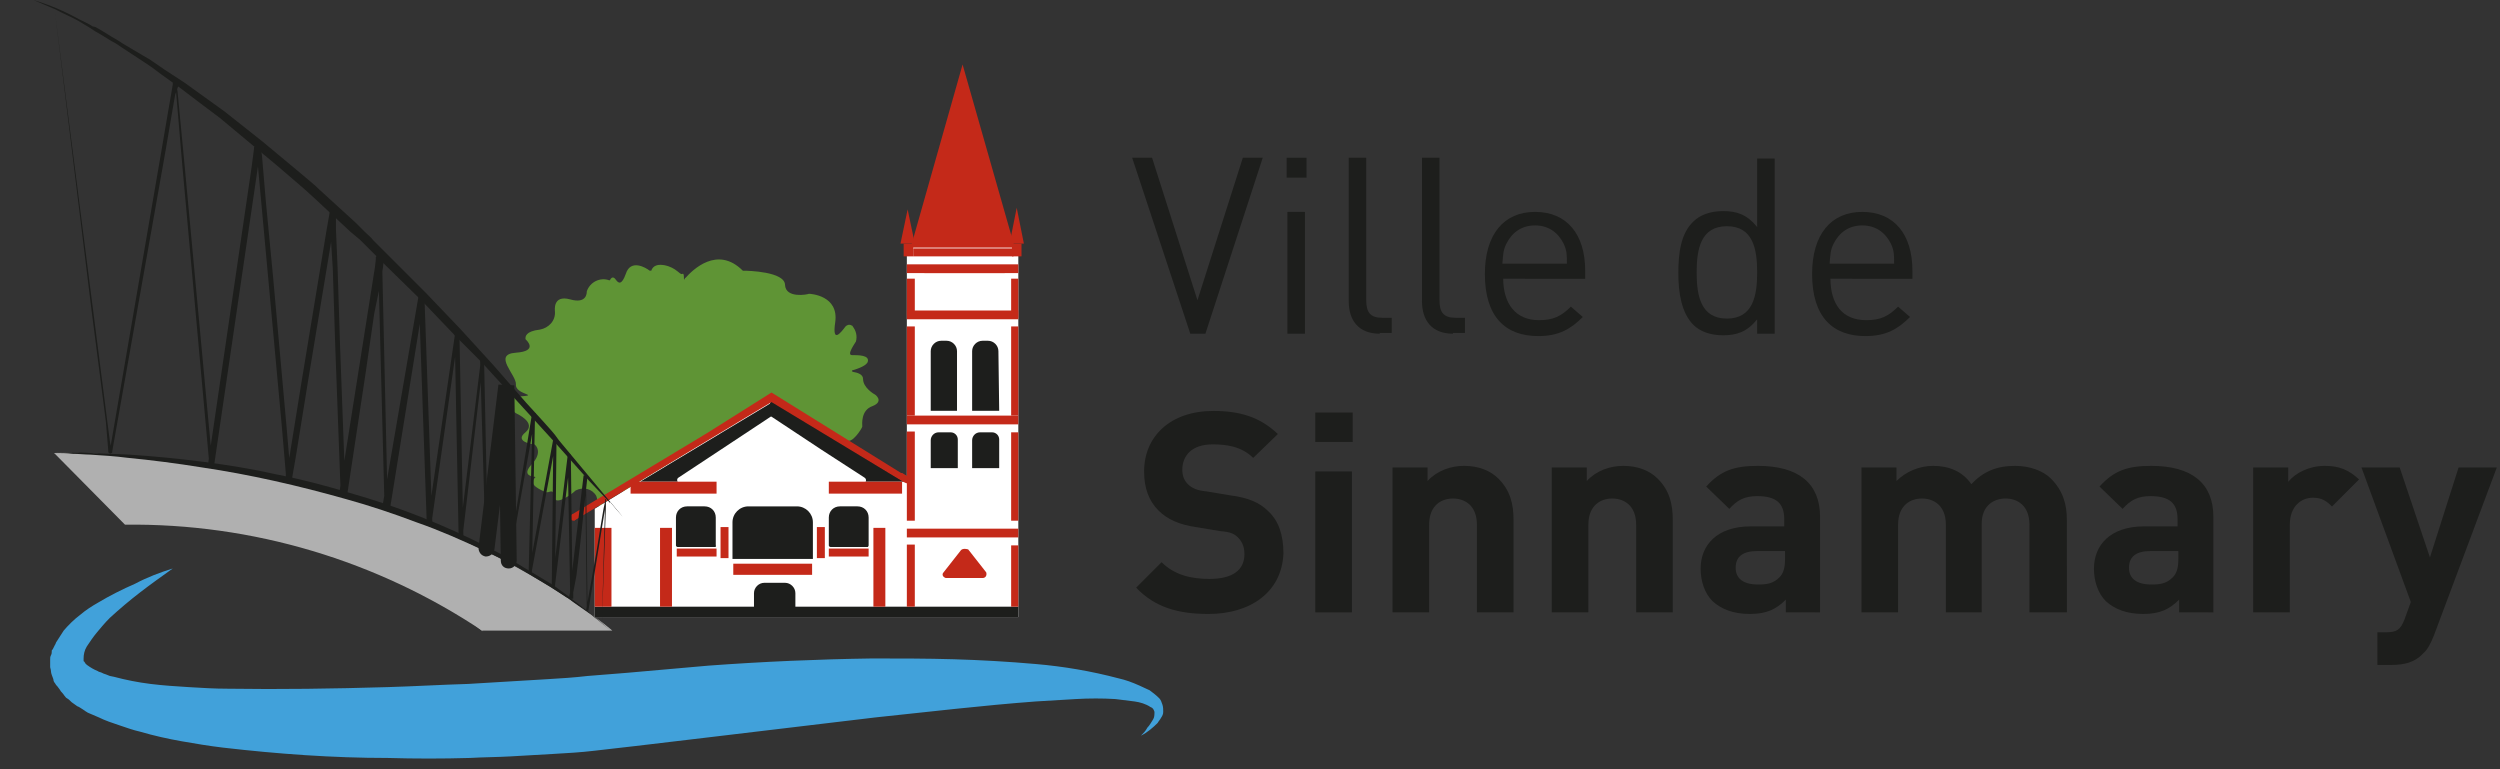 <?xml version="1.0" encoding="utf-8"?>
<!-- Generator: Adobe Illustrator 27.0.0, SVG Export Plug-In . SVG Version: 6.00 Build 0)  -->
<svg version="1.1" id="Calque_1" xmlns="http://www.w3.org/2000/svg" xmlns:xlink="http://www.w3.org/1999/xlink" x="0px" y="0px"
	 viewBox="0 0 314 96.6" style="enable-background:new 0 0 314 96.6;" xml:space="preserve">
<rect x="0" y="0" width="314" height="96.6" fill="#333333" stroke="none"/>
<style type="text/css">
	.st0{fill:#4F3D1E;}
	.st1{fill:#5F9435;}
	.st2{fill:#C42919;}
	.st3{fill:#FFFFFF;}
	.st4{fill:#1D1E1C;}
	.st5{fill:#D93819;}
	.st6{fill:#41A1DA;}
	.st7{fill:#B0B0B0;}
	.st8{enable-background:new    ;}
</style>
<g id="Groupe_1246" transform="translate(-115 -62.087)">
	<g id="Groupe_1161" transform="translate(115 62.087)">
		<g id="Groupe_1158">
			<g>
				<g id="Groupe_1157">
					<path id="Tracé_3230" class="st0" d="M77.8,76.1h-2.2v-3.4C75.5,72.7,75.8,75.6,77.8,76.1"/>
					<path id="Tracé_3231" class="st1" d="M86.1,34.9c0.9-1,4-4.1,7.2-0.9c0,0,0.1,0,0.1,0c0.5,0,5.2,0.1,5.2,1.8
						c0.1,1.7,2.8,1.2,3,1.1c0,0,0,0,0,0c0.2,0,3.8,0.2,3.3,3.6c-0.4,2.7,0.7,1.3,1.3,0.5c0.2-0.2,0.5-0.3,0.8-0.1
						c0,0,0.1,0,0.1,0.1c0.4,0.5,0.6,1.2,0.4,1.9c0,0,0,0,0,0c-0.1,0.2-1.2,1.7-0.5,1.7c0.8,0,2.2,0,2,0.8c-0.1,0.5-1.2,0.9-1.9,1.1
						c-0.1,0-0.1,0.1-0.1,0.1c0,0,0.1,0.1,0.1,0.1c0.6,0.1,1.3,0.3,1.3,0.9c0,1.1,1.4,1.9,1.4,1.9l0,0c0.1,0,1.3,0.9-0.2,1.5
						c-1.5,0.5-1.3,2.3-1.3,2.5c0,0,0,0,0,0.1c-0.1,0.3-1.3,2.2-2,1.7c0,0-0.1,0-0.1,0c-0.4,0.1-2.5,0.5-1.4,1.6
						c1.2,1.2-0.3,2-0.4,2l0,0c-0.9,0.3-1.8,0.1-2.6-0.5c-1.5-0.9-1.5,1.4-1.5,1.7c0,0,0,0.1,0,0.1c-0.3,0.3-2.3,2.3-2.5,1.4
						c-0.3-1-4.4,1.3-4.4,1.4l0,0c-1,0.4-2.2,0.5-3.2,0.1c-0.7-0.3-1.4-0.3-2.1,0c0,0,0,0,0,0c-0.1,0.7-0.7,1.2-1.4,1.1
						c-0.8,0-2.5-0.4-2.1,0.4c0.4,0.8-1.6,0.5-1.8,0.4h0c-0.1,0-1.2-0.4-0.6-1.2c0.6-0.8-1.8-1.4-1.9,0.7s-3.3-1.3-1.8-2.1
						s-2.8-1.4-2.8,0.6s-0.6,0.2-0.8-0.7c-0.5-0.9-1.6-1.2-2.6-0.7c-0.5,0.5-2.6,2-2.7,0.8S69,62,68.5,61.8
						c-0.4-0.2-2.3-0.9-1.3-1.8c0,0,0.1-0.1,0-0.1c0,0-0.1-0.1-0.1,0c-0.5-0.1-1.5-0.3-0.3-1.6c1.4-1.5,0.5-2.4,0.3-2.5
						c0,0,0,0-0.1,0c-0.3,0-2.4-0.4-1-1.5c1.4-1.2-1-2.3-1.2-2.4c0,0,0,0,0,0c-0.2-0.1-2.3-1.9,0.4-2.1c2.8-0.2-0.5-0.2-0.4-1.5
						c0.1-1.2-3-3.8,0-4c2.8-0.2,1.4-1.5,1.2-1.7c0,0,0,0,0-0.1c0-0.2,0-0.9,1.8-1.1c1.1-0.2,2-1.1,1.9-2.3c0,0,0,0,0,0
						c0-0.1-0.3-2.1,1.9-1.5c2.1,0.6,2.1-0.8,2.1-1c0,0,0,0,0,0c0.4-1.2,1.7-1.8,2.8-1.4c0,0,0.1,0,0.1,0c0.3-0.6,0.6-0.3,0.8,0
						c0.3,0.4,0.7,0.6,1.2-0.8c0.6-1.9,2.5-0.8,3-0.4c0.1,0,0.1,0,0.2,0c0,0,0,0,0,0c0.1-0.3,0.4-0.9,1.6-0.7c1.6,0.3,2,1.3,2.3,1.1
						c0.2-0.1,0.2,0.3,0.2,0.6c0,0.1,0.1,0.1,0.1,0.1C86,35,86,34.9,86.1,34.9"/>
					<path id="Tracé_3232" class="st2" d="M113.9,32.8l7-24.7l6.7,23.5l-5.7,3.5L113.9,32.8z"/>
					<path id="Tracé_3233" class="st2" d="M114.9,30.6h-1.8l0.9-4.3L114.9,30.6z"/>
					<path id="Tracé_3234" class="st2" d="M128.6,30.6h-1.8l0.9-4.5L128.6,30.6z"/>
					<path id="Tracé_3235" class="st3" d="M74.7,63.9l22.1-13.5l17.1,9.7v-29h14v46.4H74.7V63.9z"/>
					<path id="Tracé_3236" class="st4" d="M113.6,60.5H80.4l16.3-9.8l0.1-0.3h0.5l0.4,0.4L113.6,60.5z"/>
					<path id="Tracé_3237" class="st4" d="M120.3,51.6h-3.4v-7.5c0-0.7,0.6-1.3,1.3-1.3l0,0h0.7c0.7,0,1.3,0.6,1.3,1.3V51.6z"/>
					<path id="Tracé_3238" class="st4" d="M102.1,70.2H92v-4.6c0-1.1,0.9-2,2-2h6.1c1.1,0,2,0.9,2,2V70.2z"/>
					<path id="Tracé_3239" class="st4" d="M109,68.7h-4.7c-0.1,0-0.2-0.1-0.2-0.2v-3.5c0-0.8,0.6-1.4,1.4-1.4h0h2.2
						c0.8,0,1.4,0.6,1.4,1.4v3.5C109.1,68.6,109,68.7,109,68.7"/>
					<rect id="Rectangle_1058" x="127.1" y="30.6" class="st2" width="1.2" height="1.6"/>
					<path id="Tracé_3240" class="st4" d="M89.8,68.7h-4.7c-0.1,0-0.2-0.1-0.2-0.2v-3.5c0-0.8,0.6-1.4,1.4-1.4h0h2.2
						c0.8,0,1.4,0.6,1.4,1.4v3.5C90,68.6,89.9,68.7,89.8,68.7"/>
					<path id="Tracé_3241" class="st4" d="M125.5,51.6h-3.4v-7.5c0-0.7,0.6-1.3,1.3-1.3l0,0h0.7c0.7,0,1.3,0.6,1.3,1.3L125.5,51.6z
						"/>
					<path id="Tracé_3242" class="st4" d="M120.3,58.8h-3.4v-3.5c0-0.5,0.4-1,1-1l0,0h1.5c0.5,0,0.9,0.4,0.9,0.9c0,0,0,0,0,0V58.8z
						"/>
					<path id="Tracé_3243" class="st4" d="M125.5,58.8h-3.4v-3.5c0-0.5,0.4-1,1-1l0,0h1.5c0.5,0,0.9,0.4,0.9,0.9c0,0,0,0,0,0
						L125.5,58.8z"/>
					<rect id="Rectangle_1059" x="113.5" y="30.6" class="st2" width="1.2" height="1.6"/>
					<rect id="Rectangle_1060" x="74.7" y="76.2" class="st4" width="53.2" height="1.3"/>
					<path id="Tracé_3244" class="st4" d="M99.7,77.4h-4.9c-0.1,0-0.1-0.1-0.1-0.1v-2.8c0-0.7,0.6-1.3,1.3-1.3h2.6
						c0.7,0,1.3,0.6,1.3,1.3v2.9C99.8,77.3,99.8,77.4,99.7,77.4"/>
					<rect id="Rectangle_1061" x="116.1" y="33.6" class="st5" width="10.1" height="0.7"/>
				</g>
			</g>
		</g>
		<g id="Groupe_1160">
			<g>
				<g id="Groupe_1159">
					<path id="Tracé_3245" class="st6" d="M21.7,71.4c-1.4,1-2.8,2-4.1,3c-1.3,1-2.6,2.1-3.8,3.2c-0.6,0.6-1.1,1.2-1.6,1.8
						c-0.5,0.6-0.9,1.2-1.3,1.8c-0.3,0.5-0.4,1-0.4,1.5c0,0,0,0.1,0,0.1c0,0,0,0.1,0,0.1c0,0,0,0.1,0,0.1c0,0,0,0.1,0.1,0.1
						c0,0.1,0.1,0.1,0.1,0.2c0,0,0.1,0.1,0.1,0.1s0.1,0.1,0.1,0.1c0.4,0.3,0.9,0.6,1.4,0.8c0.1,0.1,0.3,0.1,0.5,0.2l0.2,0.1l0.3,0.1
						l0.5,0.2l0.5,0.1c1.5,0.4,3,0.7,4.6,0.9c1.6,0.2,3.2,0.3,4.8,0.4c1.6,0.1,3.3,0.2,4.9,0.2c6.6,0.1,13.3,0,20.1-0.2
						c3.4-0.1,6.7-0.3,10.1-0.4c1.7-0.1,3.3-0.2,5-0.3s3.3-0.2,5-0.3s3.3-0.2,5-0.4l2.5-0.2l2.5-0.2c3.4-0.3,6.8-0.6,10.2-0.9
						c6.8-0.5,13.7-0.8,20.5-0.9c3.4,0,6.9,0,10.3,0.1s6.9,0.3,10.3,0.6c3.5,0.3,7,0.9,10.4,1.8c0.9,0.2,1.7,0.5,2.6,0.9
						c0.4,0.2,0.9,0.4,1.3,0.6c0.4,0.3,0.8,0.6,1.2,1c0.2,0.2,0.3,0.5,0.4,0.8c0.1,0.3,0.1,0.6,0.1,0.9c0,0.3-0.1,0.5-0.3,0.8
						c-0.1,0.2-0.3,0.4-0.4,0.6c-0.6,0.6-1.3,1.2-2.1,1.6c0.3-0.3,0.6-0.6,0.8-1c0.3-0.3,0.5-0.7,0.7-1c0.2-0.3,0.2-0.6,0.2-1
						c-0.1-0.3-0.2-0.5-0.5-0.6c-0.6-0.4-1.3-0.6-2-0.7c-0.8-0.1-1.6-0.2-2.4-0.3c-1.6-0.1-3.3-0.1-5,0c-1.7,0.1-3.3,0.2-5,0.3
						c-6.7,0.5-13.4,1.3-20.1,2l-20.1,2.4l-10.1,1.2L77.2,94l-2.6,0.3c-1.7,0.2-3.4,0.3-5.2,0.4c-1.7,0.1-3.5,0.2-5.2,0.3
						s-3.5,0.1-5.2,0.2c-3.4,0.1-6.9,0.1-10.3,0c-6.9,0-13.8-0.5-20.7-1.3c-1.7-0.2-3.5-0.5-5.2-0.8s-3.5-0.7-5.2-1.2
						c-0.9-0.2-1.7-0.5-2.6-0.8c-0.9-0.3-1.8-0.6-2.6-1l-0.7-0.3L11,89.5c-0.1-0.1-0.2-0.1-0.3-0.2l-0.3-0.2
						c-0.2-0.1-0.4-0.3-0.7-0.4l-0.7-0.5c-0.2-0.2-0.4-0.4-0.6-0.5S8,87.2,7.8,87c-0.1-0.1-0.2-0.2-0.3-0.4l-0.3-0.4
						C7.1,86.1,7,86,6.9,85.8c-0.1-0.1-0.2-0.3-0.2-0.5c-0.1-0.3-0.3-0.7-0.3-1c0-0.2-0.1-0.4-0.1-0.5s0-0.4,0-0.5
						c0-0.2,0-0.4,0-0.5c0-0.2,0-0.3,0.1-0.5s0.1-0.3,0.1-0.5c0-0.1,0-0.2,0.1-0.2l0.1-0.2l0.2-0.4c0.1-0.1,0.1-0.3,0.2-0.4
						c0.3-0.5,0.6-0.9,0.9-1.4c0.6-0.7,1.3-1.4,2.1-2c0.7-0.6,1.5-1.1,2.2-1.5c1.5-0.9,3.1-1.7,4.7-2.4
						C18.5,72.5,20.1,71.9,21.7,71.4"/>
					<path id="Tracé_3246" class="st3" d="M108.6,60c0.3,0.2,0.2,0.7-0.2,0.7h-23c-0.3,0-0.5-0.5-0.2-0.7l5.3-3.5l6.2-4.1
						c0.1-0.1,0.2-0.1,0.3,0l6.2,4.1L108.6,60z"/>
					<rect id="Rectangle_1063" x="113.9" y="52.2" class="st2" width="14" height="1.1"/>
					<rect id="Rectangle_1064" x="127" y="41" class="st2" width="0.9" height="11.2"/>
					<rect id="Rectangle_1065" x="113.9" y="41" class="st2" width="1" height="11.2"/>
					<rect id="Rectangle_1066" x="113.9" y="39" class="st2" width="14" height="1.1"/>
					<rect id="Rectangle_1067" x="127" y="35" class="st2" width="0.9" height="4.9"/>
					<rect id="Rectangle_1068" x="113.9" y="35" class="st2" width="1" height="4.6"/>
					<rect id="Rectangle_1069" x="113.9" y="33.2" class="st2" width="14" height="1.1"/>
					<rect id="Rectangle_1070" x="127" y="54.3" class="st2" width="0.9" height="11.1"/>
					<rect id="Rectangle_1071" x="113.9" y="54.2" class="st2" width="1" height="11.2"/>
					<rect id="Rectangle_1072" x="113.9" y="66.4" class="st2" width="14" height="1.1"/>
					<path id="Tracé_3247" class="st2" d="M127.9,68.5H127v7.7h0.9"/>
					<rect id="Rectangle_1073" x="113.9" y="68.4" class="st2" width="1" height="7.8"/>
					<rect id="Rectangle_1074" x="82.9" y="66.3" class="st2" width="1.5" height="9.9"/>
					<rect id="Rectangle_1075" x="90.5" y="66.2" class="st2" width="1" height="3.9"/>
					<rect id="Rectangle_1076" x="102.6" y="66.2" class="st2" width="1" height="3.9"/>
					<rect id="Rectangle_1077" x="74.7" y="66.3" class="st2" width="2.1" height="9.9"/>
					<rect id="Rectangle_1078" x="109.7" y="66.3" class="st2" width="1.5" height="9.9"/>
					<rect id="Rectangle_1079" x="79.2" y="60.5" class="st2" width="10.8" height="1.5"/>
					<rect id="Rectangle_1080" x="104.1" y="60.5" class="st2" width="9.2" height="1.5"/>
					<rect id="Rectangle_1081" x="92.1" y="70.8" class="st2" width="9.9" height="1.4"/>
					<path id="Tracé_3248" class="st2" d="M120.7,69.1l-2.2,2.8c-0.2,0.2-0.1,0.5,0.1,0.6c0.1,0.1,0.2,0.1,0.3,0.1h4.5
						c0.3,0,0.5-0.2,0.5-0.5c0-0.1,0-0.2-0.1-0.3l-2.2-2.8C121.2,68.9,120.9,68.9,120.7,69.1C120.7,69.1,120.7,69.1,120.7,69.1"/>
					<rect id="Rectangle_1082" x="85" y="68.9" class="st2" width="5" height="1"/>
					<rect id="Rectangle_1083" x="104.1" y="68.9" class="st2" width="5" height="1"/>
					<rect id="Rectangle_1084" x="114.7" y="31.2" class="st2" width="12.6" height="1"/>
					<path id="Tracé_3249" class="st2" d="M96.9,49.3l-8.1,5.1L71.7,64.7l0.4,0.7l24.8-14.9l16.7,10.1l0.4-0.7l-1-0.6L96.9,49.3z"
						/>
					<path id="Tracé_3250" class="st2" d="M112.7,59.5l0.6-0.1l0.8,0.5l-0.4,0.7l-0.8-0.5L112.7,59.5z"/>
					<path id="Tracé_3251" class="st2" d="M114.3,60.3c0,0.2-0.2,0.4-0.4,0.4c-0.2,0-0.4-0.2-0.4-0.4c0-0.2,0.2-0.4,0.4-0.4
						S114.3,60,114.3,60.3C114.3,60.3,114.3,60.3,114.3,60.3"/>
					<path id="Tracé_3252" class="st2" d="M72.4,65c0,0.2-0.2,0.4-0.4,0.4s-0.4-0.2-0.4-0.4c0-0.2,0.2-0.4,0.4-0.4l0,0
						C72.2,64.6,72.4,64.8,72.4,65C72.4,65,72.4,65,72.4,65"/>
					<path id="Tracé_3253" class="st7" d="M76.9,79.2H60.5c-6.7-5.4-25.1-18.1-53.7-22.3C51.4,56.9,76.9,79.2,76.9,79.2"/>
					<path id="Tracé_3254" class="st7" d="M6.8,56.9l8.9,9c16-0.2,31.7,4.5,45,13.4C36.5,55,6.8,56.9,6.8,56.9"/>
					<path id="Tracé_3255" class="st4" d="M4.2,0c2,0.6,3.9,1.4,5.7,2.4l1.4,0.7l0.3,0.2L12,3.4l0.7,0.4L14,4.6
						c0.5,0.3,0.9,0.5,1.3,0.8L18,7l0.7,0.4c0.2,0.1,0.4,0.3,0.6,0.4l1.3,0.9l2.6,1.7l2.5,1.8l2.5,1.8l2.4,1.9l2.4,1.9l0.6,0.5
						c0.2,0.2,0.4,0.3,0.6,0.5l1.2,1l2.4,2c0.8,0.7,1.6,1.3,2.3,2l4.6,4.2l1.1,1.1c0.4,0.4,0.8,0.7,1.1,1.1l2.2,2.2l4.4,4.4l4.3,4.5
						l2.1,2.3c0.7,0.8,1.4,1.5,2.1,2.3l4.1,4.7l2.1,2.3c0.7,0.8,1.4,1.5,2,2.4l4,4.8l2,2.4l2,2.4l-2.1-2.3L74,60.4l-4.1-4.6
						c-0.7-0.8-1.4-1.5-2.1-2.3l-2.1-2.3l-4.2-4.6c-0.7-0.8-1.4-1.5-2.1-2.2l-2.2-2.2l-4.3-4.5l-4.4-4.3l-2.2-2.2
						c-0.4-0.4-0.7-0.7-1.1-1.1L44,29.1l-4.5-4.2c-1.5-1.4-3.1-2.7-4.7-4.1l-1.2-1c-0.2-0.2-0.4-0.3-0.6-0.5l-0.6-0.5l-2.4-2l-2.4-2
						L25.2,13l-2.5-1.9l-2.5-1.8L19,8.4c-0.2-0.1-0.4-0.3-0.6-0.4l-0.6-0.4l-2.6-1.7c-0.4-0.3-0.9-0.6-1.3-0.8l-1.3-0.8l-0.7-0.4
						l-0.3-0.2l-0.3-0.2L9.8,2.6C8.9,2.1,7.9,1.7,7,1.2C6.1,0.8,5.1,0.4,4.2,0"/>
					<path id="Tracé_3256" class="st4" d="M6.8,56.9c1.6-0.1,3.1-0.1,4.7,0s3.1,0.1,4.7,0.2c3.1,0.2,6.2,0.5,9.3,0.9
						s6.2,0.9,9.3,1.6c3.1,0.6,6.1,1.4,9.1,2.3c6,1.7,11.9,4,17.5,6.9l2.1,1.1l2,1.2c0.3,0.2,0.7,0.4,1,0.6l1,0.6l1,0.6
						c0.3,0.2,0.7,0.4,1,0.6l1.9,1.4c0.3,0.2,0.6,0.5,0.9,0.7l0.9,0.7c1.3,0.9,2.4,2,3.6,3L75,77.8c-0.3-0.2-0.6-0.5-0.9-0.7l-1-0.7
						l-1-0.7c-0.3-0.2-0.6-0.5-1-0.7l-2-1.3c-0.2-0.1-0.3-0.2-0.5-0.3l-0.5-0.3l-1-0.6l-1-0.6c-0.3-0.2-0.7-0.4-1-0.6l-2.1-1.1
						l-2.1-1c-2.8-1.3-5.7-2.6-8.6-3.6c-2.9-1.1-5.9-2.1-8.8-2.9c-6-1.7-12.1-3.1-18.2-4c-3.1-0.5-6.2-0.9-9.3-1.2
						c-1.5-0.2-3.1-0.3-4.7-0.4C10.7,57.1,9.9,57,9.1,57C8.4,56.9,7.6,56.9,6.8,56.9"/>
					<path id="Tracé_3257" class="st4" d="M61.1,68.9l2.5-20.5l0.2,0l0.3,22l-0.3,0l3-18.3l0.4,0l-0.4,19.8l-0.4,0l3.1-16.8l0.4,0
						l-0.2,18.6l-0.4,0l2-16.5l0.4,0L71.9,74l0,1.1v0.1v0c0.1,0-0.7,0-0.4,0v0v0l0-0.1l0-0.1l0-0.1l0.1-0.5l0.2-2.1l0.5-4.2l1-8.4
						l0.3,0l0.2,17l-0.2,0l1.3-7.3l0.6-3.7l0.3-1.8l0.2-0.9l0-0.2v0v0c0,0,0,0,0,0c0,0,0.1,0,0.1,0c0,0,0,0,0,0.1v0.1v0.1l0,0.5
						l-0.5,14.8L76,63.3l0-0.5v-0.1v-0.1c0,0,0,0,0,0.1c0,0,0,0,0.1,0c0,0,0,0,0,0v0v0l0,0.2L76,63.9l-0.3,1.8l-0.6,3.7l-1.2,7.3
						l-0.2,0l-0.2-17l0.3,0l-0.9,8.4l-0.5,4.2L72,74.4L72,74.9l0,0.1l0,0.1l0,0.1v0v0c0.3,0-0.5,0-0.4,0v0v-0.1l0-1.1l-0.3-16.9
						l0.4,0l-2,16.5l-0.4,0l0.2-18.6l0.4,0l-3.1,16.7l-0.4,0l0.5-19.8l0.4,0L64,70.4l-0.3,0l-0.2-22l0.2,0L61.1,68.9z"/>
					<path id="Tracé_3258" class="st4" d="M57.9,67.4l2.6-22.1l0.1,0l0.7,23.6l-0.3,0l-0.7-23.6l0.4,0l-2.6,22.1l-0.5,0l-0.5-25.7
						l0.5,0l-3.4,24l-0.6,0l-1-28.6l0.7,0l-4.3,26.7l-0.7,0l-0.8-30.7l0-0.5v-0.1c0,0.2,0.1,0.3,0.3,0.3c0.1,0,0.1,0,0.2,0
						c0.1,0,0.1-0.1,0.2-0.2c0,0,0,0,0-0.1v0v0l0,0.1l0,0.1l-0.1,0.9l-0.3,1.9L47,39.4L45.9,47l-2.3,15.2l-0.8,0l-0.7-18.9l-0.3-9.5
						L41.5,29l0-1.2l0-0.6l0-0.3l0-0.1c0,0.1,0,0.2,0.1,0.2c0.1,0.1,0.2,0.1,0.3,0.1c0.1,0,0.2-0.1,0.3-0.3c0-0.1,0,0,0,0l-0.4,2.3
						l-3.1,18.7l-1.5,9.3l-0.4,2.3l-0.1,0.6c0,0.1,0,0.2-0.1,0.2c-0.1,0.2-0.4,0.2-0.6,0c-0.1-0.1-0.1-0.1-0.1-0.2c0,0,0-0.1,0-0.1
						l0-0.1l0-0.3l-0.1-1.2l-0.4-4.7l-3-32.7l-5.5,37.5l0,0.3l-0.3,0l0,0l-0.3,0l0-0.3l-3.4-37.6l-0.8-9.4l-0.1-0.6l0-0.3l0-0.1
						c-0.2-0.1,0.4,0.5,0.5,0l0,0l0,0.1L22,11.9l-0.4,2.3l-0.8,4.7l-3.3,18.6l-3.3,18.6l-0.1,0.6l0,0.1l0,0c0,0,0,0.1-0.1,0.1
						c-0.1,0.1-0.2,0.1-0.3,0c0,0,0,0,0,0c0,0-0.1-0.1-0.1-0.1v0l0-0.1l0-0.1l-0.1-1.2L13.3,53l-0.6-4.7L11.5,39L6.9,1.5L11.7,39
						l1.2,9.4l0.6,4.7l0.3,2.3l0.2,1.2l0,0.1l0,0.1v0c0,0,0,0,0-0.1c0,0-0.1,0-0.2,0c0,0,0,0,0,0c0,0,0,0.1,0,0l0,0l0-0.1l0.1-0.6
						l3.2-18.6l3.2-18.6l0.8-4.7l0.4-2.3l0.2-1.2l0-0.1l0,0c0-0.5,0.7,0.1,0.5,0l0,0.1l0,0.3l0.1,0.6l0.9,9.4l3.5,37.6l-0.3-0.3l0,0
						l-0.3,0.3L31.6,21l0.3-2.3l0-0.1c0-0.1,0-0.1,0.1-0.2c0.1-0.2,0.4-0.2,0.6-0.1c0,0,0.1,0,0.1,0.1c0,0.1,0.1,0.1,0.1,0.2v0
						l0,0.3l0.1,0.6l0.1,1.2l0.4,4.7l0.9,9.4L36,53.7l0.4,4.7l0.1,1.2l0,0.3l0,0.1c0,0,0,0.1,0,0c0-0.1-0.1-0.2-0.3-0.2
						c-0.1,0-0.2,0-0.3,0.1C35.9,60,35.9,60,35.9,60l0.1-0.6l0.4-2.3l1.5-9.3L41,29l0.4-2.3c0,0,0,0,0-0.1c0.1-0.2,0.3-0.4,0.5-0.3
						c0.1,0,0.1,0.1,0.2,0.1c0.1,0.1,0.1,0.2,0.1,0.3l0,0.1l0,0.3l0,0.6l0,1.2l0.2,4.7l0.3,9.5l0.7,18.9l-0.8,0l2.4-15.2l1.2-7.6
						l0.6-3.8l0.3-1.9l0.1-0.9l0-0.1l0-0.1v0v0c0,0,0-0.1,0-0.1c0.1-0.2,0.3-0.3,0.5-0.2c0.1,0,0.1,0.1,0.2,0.1
						c0.1,0.1,0.1,0.2,0.1,0.3v0.1l0,0.5l0.7,30.7l-0.7,0L52.6,37l0.7,0l1,28.6l-0.6,0l3.5-24l0.5,0l0.5,25.7l-0.5,0l2.7-22.1l0.4,0
						l0.5,23.6l-0.3,0l-0.5-23.6l0.1,0L57.9,67.4z"/>
					<path id="Tracé_3259" class="st4" d="M63.9,71.4c-0.6,0-1-0.4-1-1l-0.1-7L62.1,69c-0.1,0.6-0.6,0.9-1.1,0.9
						c-0.6-0.1-0.9-0.6-0.9-1.1l2.5-20.5l2,0.1l0.3,22C64.9,70.9,64.5,71.4,63.9,71.4C63.9,71.4,63.9,71.4,63.9,71.4L63.9,71.4z"/>
					<path id="Tracé_3260" class="st3" d="M94.5,63.1c0-0.1,0.1-0.1,0.2-0.1s0.2,0.1,0.2,0.1s-0.1,0.1-0.2,0.1S94.5,63.2,94.5,63.1
						"/>
					<path id="Tracé_3261" class="st3" d="M76.4,63.1c0,0,0.3,0.4,0.2-0.1l1.7,2.1l-0.2,0.1L76.4,63.1z"/>
				</g>
			</g>
		</g>
	</g>
	<g class="st8">
		<path class="st4" d="M266.4,104h-1.9l-7.3-22.1h2.5l5.7,17.9l5.7-17.9h2.5L266.4,104z"/>
		<path class="st4" d="M276.6,84.4v-2.5h2.5v2.5H276.6z M276.7,104V88.7h2.2V104H276.7z"/>
		<path class="st4" d="M288.3,104c-2.7,0-3.9-1.7-3.9-4.1v-18h2.2v17.9c0,1.5,0.5,2.2,2,2.2h1.2v1.9H288.3z"/>
		<path class="st4" d="M297.5,104c-2.7,0-3.9-1.7-3.9-4.1v-18h2.2v17.9c0,1.5,0.5,2.2,2,2.2h1.2v1.9H297.5z"/>
		<path class="st4" d="M303.8,97c0,3.3,1.6,5.3,4.5,5.3c1.8,0,2.8-0.5,4-1.7l1.5,1.3c-1.5,1.5-3,2.4-5.6,2.4c-4.1,0-6.7-2.4-6.7-7.8
			c0-5,2.4-7.8,6.3-7.8c4,0,6.3,2.8,6.3,7.4v1H303.8z M311.4,92.7c-0.7-1.4-1.9-2.3-3.6-2.3s-2.9,0.9-3.6,2.3
			c-0.4,0.8-0.4,1.3-0.5,2.5h8.1C311.8,94,311.8,93.6,311.4,92.7z"/>
		<path class="st4" d="M335.7,104v-1.8c-1.3,1.6-2.6,2-4.3,2c-1.6,0-2.9-0.5-3.7-1.3c-1.5-1.5-1.9-4-1.9-6.5c0-2.5,0.3-5,1.9-6.5
			c0.8-0.8,2.1-1.3,3.7-1.3c1.7,0,3,0.4,4.3,2v-8.6h2.2V104H335.7z M331.9,90.5c-3.3,0-3.8,2.9-3.8,5.8s0.5,5.8,3.8,5.8
			c3.3,0,3.8-2.9,3.8-5.8S335.2,90.5,331.9,90.5z"/>
		<path class="st4" d="M344.9,97c0,3.3,1.5,5.3,4.5,5.3c1.8,0,2.8-0.5,4-1.7l1.5,1.3c-1.5,1.5-3,2.4-5.6,2.4c-4.1,0-6.7-2.4-6.7-7.8
			c0-5,2.4-7.8,6.3-7.8c4,0,6.3,2.8,6.3,7.4v1H344.9z M352.5,92.7c-0.7-1.4-1.9-2.3-3.6-2.3s-2.9,0.9-3.6,2.3
			c-0.4,0.8-0.4,1.3-0.5,2.5h8.1C352.9,94,352.9,93.6,352.5,92.7z"/>
	</g>
	<g class="st8">
		<path class="st4" d="M266.8,139.2c-3.8,0-6.7-0.8-9.1-3.3l3.2-3.2c1.6,1.6,3.7,2.1,6,2.1c2.9,0,4.4-1.1,4.4-3.1
			c0-0.8-0.2-1.5-0.8-2.1c-0.5-0.5-1-0.7-2.2-0.8l-3-0.5c-2.2-0.3-3.7-1-4.8-2.1c-1.2-1.2-1.8-2.8-1.8-4.9c0-4.4,3.3-7.6,8.7-7.6
			c3.4,0,5.9,0.8,8.1,2.9l-3.1,3c-1.5-1.5-3.5-1.7-5.1-1.7c-2.6,0-3.8,1.4-3.8,3.2c0,0.7,0.2,1.3,0.7,1.8c0.5,0.5,1.2,0.8,2.3,0.9
			l3,0.5c2.3,0.3,3.7,0.9,4.8,2c1.3,1.2,1.9,3,1.9,5.3C276,136.5,272,139.2,266.8,139.2z"/>
		<path class="st4" d="M280.2,117.6v-3.7h4.7v3.7H280.2z M280.2,139v-17.7h4.6V139H280.2z"/>
		<path class="st4" d="M300.5,139v-11c0-2.5-1.6-3.3-3-3.3s-3,0.8-3,3.3v11h-4.6v-18.2h4.4v1.7c1.2-1.3,2.9-1.9,4.6-1.9
			c1.8,0,3.3,0.6,4.3,1.6c1.5,1.5,1.9,3.2,1.9,5.2V139H300.5z"/>
		<path class="st4" d="M320.5,139v-11c0-2.5-1.6-3.3-3-3.3s-3,0.8-3,3.3v11h-4.6v-18.2h4.4v1.7c1.2-1.3,2.9-1.9,4.6-1.9
			c1.8,0,3.3,0.6,4.3,1.6c1.5,1.5,1.9,3.2,1.9,5.2V139H320.5z"/>
		<path class="st4" d="M339.3,139v-1.6c-1.2,1.2-2.4,1.8-4.5,1.8c-2.1,0-3.6-0.6-4.7-1.6c-1-1-1.5-2.5-1.5-4.1c0-2.9,2-5.3,6.3-5.3
			h4.2v-0.9c0-2-1-2.9-3.4-2.9c-1.6,0-2.5,0.5-3.5,1.6l-2.9-2.8c1.8-2,3.5-2.6,6.5-2.6c5.1,0,7.8,2.2,7.8,6.4v12H339.3z
			 M339.2,131.3h-3.5c-1.8,0-2.7,0.7-2.7,2.1c0,1.3,0.9,2.1,2.8,2.1c1.1,0,1.9-0.1,2.7-0.9c0.5-0.5,0.7-1.2,0.7-2.3V131.3z"/>
		<path class="st4" d="M369.9,139v-11c0-2.5-1.6-3.3-3-3.3c-1.4,0-3,0.8-3,3.2V139h-4.5v-11c0-2.5-1.6-3.3-3-3.3s-3,0.8-3,3.3v11
			h-4.6v-18.2h4.4v1.7c1.2-1.2,2.9-1.9,4.6-1.9c2,0,3.7,0.7,4.8,2.3c1.5-1.6,3.2-2.3,5.5-2.3c1.8,0,3.5,0.6,4.5,1.6
			c1.5,1.5,2,3.2,2,5.2V139H369.9z"/>
		<path class="st4" d="M388.7,139v-1.6c-1.2,1.2-2.4,1.8-4.5,1.8c-2.1,0-3.6-0.6-4.7-1.6c-1-1-1.5-2.5-1.5-4.1c0-2.9,2-5.3,6.3-5.3
			h4.2v-0.9c0-2-1-2.9-3.4-2.9c-1.6,0-2.5,0.5-3.5,1.6l-2.9-2.8c1.8-2,3.5-2.6,6.5-2.6c5.1,0,7.8,2.2,7.8,6.4v12H388.7z
			 M388.6,131.3h-3.5c-1.8,0-2.7,0.7-2.7,2.1c0,1.3,0.9,2.1,2.8,2.1c1.1,0,1.9-0.1,2.7-0.9c0.5-0.5,0.7-1.2,0.7-2.3V131.3z"/>
		<path class="st4" d="M407.9,125.7c-0.7-0.7-1.3-1.1-2.4-1.1c-1.4,0-2.9,1-2.9,3.4v11H398v-18.2h4.4v1.8c0.9-1.1,2.6-2,4.6-2
			c1.8,0,3,0.5,4.3,1.7L407.9,125.7z"/>
		<path class="st4" d="M420.7,141.9c-0.4,1-0.8,1.8-1.4,2.3c-1,1.1-2.4,1.4-3.9,1.4h-1.8v-4.1h1.1c1.3,0,1.8-0.3,2.3-1.6l0.8-2.2
			l-6.2-16.9h4.8l3.8,11.3l3.6-11.3h4.8L420.7,141.9z"/>
	</g>
</g>
</svg>
